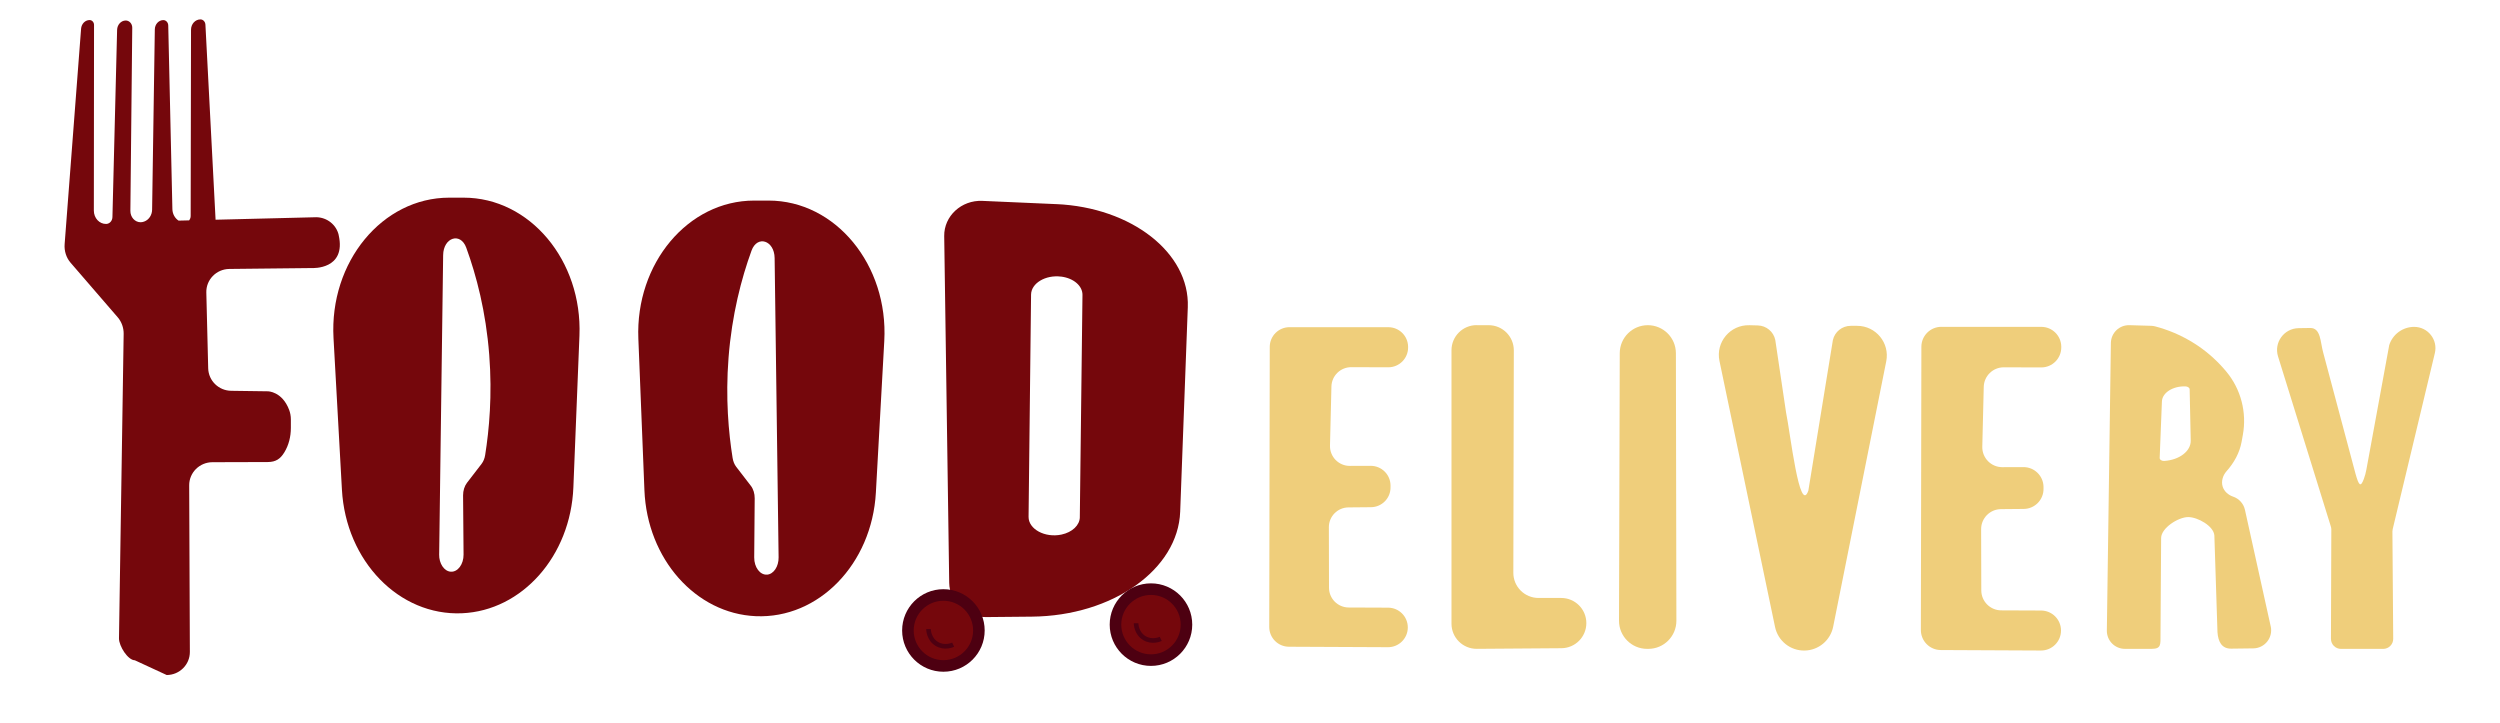<?xml version="1.0" encoding="UTF-8"?>
<svg id="Layer_1" data-name="Layer 1" xmlns="http://www.w3.org/2000/svg" viewBox="0 0 1080 312.39">
  <defs>
    <style>
      .cls-1, .cls-2, .cls-3 {
        fill: #75070c;
      }

      .cls-2 {
        stroke-width: 5px;
      }

      .cls-2, .cls-4, .cls-3 {
        stroke: #4d0011;
        stroke-miterlimit: 10;
      }

      .cls-5 {
        fill: #efce7b;
      }

      .cls-4 {
        fill: none;
      }

      .cls-4, .cls-3 {
        stroke-width: 2px;
      }
    </style>
  </defs>
  <g>
    <path class="cls-1" d="M146.33,101.57c-1.02-4.48-5.05-7.67-9.7-7.73l-43.5,1.08-4.39-84.28c-.07-1.27-1.01-2.26-2.16-2.26-2.24,0-4.06,2-4.06,4.48l-.15,80.46c0,.73-.27,1.38-.68,1.88l-4.55.11c-1.55-1.01-2.62-2.84-2.67-4.97l-1.79-79.36c-.03-1.31-1.01-2.34-2.2-2.3-1.98.06-3.57,1.83-3.6,4.02l-1.17,77.9c-.04,2.36-1.42,4.34-3.33,5.08h-.11s0,.04,0,.04c-.49.18-1,.29-1.54.29-2.46,0-4.44-2.22-4.41-4.93l.81-79.09c.02-1.75-1.28-3.17-2.87-3.13-2,.05-3.61,1.83-3.67,4.04l-2.02,80.89c-.04,1.62-1.22,2.91-2.68,2.95-2.94.08-5.36-2.53-5.35-5.78l.08-80.19c0-1.16-.85-2.11-1.91-2.11-1.92,0-3.52,1.63-3.68,3.74l-7.11,93.07c-.23,2.95.71,5.87,2.56,8.01l20.39,23.61c1.65,1.91,2.57,4.45,2.55,7.09l-2.02,131.63c-.01,3.33,3.84,9.39,6.85,9.43l13.77,6.37c5.55-.03,10.02-4.5,10-9.98l-.29-71.98c-.02-5.49,4.47-9.96,10.03-9.98l23.87-.07c3.56-.01,5.48-1.39,7.17-4.13,1.96-3.17,2.85-6.89,2.85-10.61v-3.72c0-1.38-.25-2.76-.73-4.05-3.02-8.03-9.19-8.05-9.19-8.05l-15.87-.22c-5.4-.07-9.78-4.36-9.92-9.7l-.81-32.76c-.14-5.54,4.34-10.12,9.94-10.18l35.81-.39s14.84.79,11.42-14.28Z"/>
    <path class="cls-1" d="M332.04,86.65h-6.25c-28.55,0-51.32,27.16-50.02,59.65l2.62,65.48c1.19,29.64,22.12,53.3,48.14,54.41h0c27.14,1.16,50.14-22.54,51.85-53.41l3.63-65.48c1.82-32.86-21.08-60.65-49.97-60.65ZM331.4,248.24c-3.05.24-5.61-3.16-5.58-7.42l.21-25.52c.02-2.07-.59-4.05-1.68-5.45-2.1-2.73-4.2-5.46-6.3-8.18-.79-1.02-1.33-2.36-1.56-3.82-1.73-10.83-3.12-25.78-1.76-43.29,1.45-18.68,5.56-34.27,9.93-46.29,2.49-6.82,9.88-4.44,9.98,3.21l1.72,129.3c.05,3.95-2.14,7.24-4.97,7.47Z"/>
    <path class="cls-1" d="M144.08,146.04l3.63,65.48c1.71,30.88,24.71,54.57,51.85,53.41h0c26.02-1.11,46.96-24.77,48.14-54.41l2.62-65.48c1.3-32.5-21.47-59.65-50.02-59.65h-6.25c-28.9,0-51.79,27.79-49.97,60.65ZM189.72,239.51l1.72-129.3c.1-7.65,7.49-10.03,9.98-3.21,4.38,12.01,8.49,27.6,9.93,46.29,1.36,17.51-.04,32.46-1.76,43.29-.23,1.47-.77,2.8-1.56,3.82-2.1,2.73-4.2,5.46-6.3,8.18-1.08,1.41-1.69,3.39-1.68,5.45l.21,25.52c.04,4.25-2.52,7.66-5.58,7.42-2.83-.23-5.03-3.52-4.97-7.47Z"/>
    <g>
      <path class="cls-1" d="M456.28,88.18l-31.9-1.4c-9.06-.4-16.6,6.56-16.48,15.21l2.16,149.78c.12,8.27,7.23,14.89,15.91,14.81l19.83-.19c34.84-.33,63.11-20.33,64.04-45.32l3.29-88.38c.87-23.41-24.28-43.1-56.86-44.52ZM466.49,223.39c-.04,3.5-3.27,6.56-7.95,7.55-7.13,1.5-14.25-2.35-14.2-7.68l1.08-96c.06-4.91,6.25-8.61,12.99-7.76h.07c5.33.68,9.19,4.02,9.15,7.9l-1.15,95.99Z"/>
      <g>
        <circle class="cls-2" cx="497.22" cy="269.84" r="15.33"/>
        <path class="cls-4" d="M490.79,269.25c0,.22.05,4.25,3.55,6.39,3.37,2.06,6.85.47,7.1.35"/>
      </g>
      <g>
        <circle class="cls-2" cx="407.55" cy="272.36" r="15.33"/>
        <path class="cls-3" d="M401.12,271.76c0,.22.05,4.25,3.55,6.39,3.37,2.06,6.85.47,7.1.35"/>
      </g>
    </g>
  </g>
  <g>
    <path class="cls-5" d="M557.09,141.35h42.67c4.67,0,8.47,3.75,8.54,8.42v.23c.07,4.78-3.79,8.68-8.57,8.67l-15.98-.05c-4.65-.01-8.46,3.69-8.57,8.34l-.62,25.56c-.12,4.81,3.76,8.76,8.57,8.75l9.01-.03c4.67-.01,8.49,3.73,8.57,8.41v.78c.09,4.74-3.71,8.64-8.45,8.68l-9.73.09c-4.7.04-8.48,3.87-8.46,8.57l.06,26.15c.01,4.7,3.81,8.5,8.51,8.52l17.02.07c4.71.02,8.51,3.84,8.51,8.54h0c0,4.73-3.85,8.57-8.59,8.54l-42.77-.2c-4.71-.02-8.51-3.85-8.5-8.56l.22-120.96c0-4.71,3.83-8.53,8.54-8.53Z"/>
    <path class="cls-5" d="M838.67,141.2h43.16c4.72,0,8.57,3.79,8.64,8.52v.24c.07,4.83-3.83,8.78-8.66,8.77l-16.16-.05c-4.7-.01-8.55,3.73-8.67,8.43l-.63,25.86c-.12,4.86,3.8,8.86,8.66,8.85l9.12-.03c4.73-.01,8.59,3.78,8.67,8.5v.79c.09,4.8-3.75,8.74-8.55,8.78l-9.84.09c-4.75.04-8.57,3.91-8.56,8.66l.07,26.45c.01,4.75,3.86,8.6,8.61,8.62l17.22.07c4.76.02,8.61,3.88,8.61,8.64h0c0,4.79-3.89,8.66-8.68,8.64l-43.26-.21c-4.76-.02-8.61-3.89-8.6-8.66l.22-122.34c0-4.77,3.88-8.63,8.64-8.63Z"/>
    <path class="cls-5" d="M637.92,140.48h5.21c6,.02,10.85,4.89,10.84,10.89l-.21,96.07c-.01,6.01,4.85,10.88,10.86,10.88h9.82c6.03,0,10.9,4.91,10.86,10.93h0c-.04,5.94-4.84,10.74-10.78,10.78l-36.54.27c-6.03.04-10.94-4.83-10.94-10.86v-118.12c0-6,4.87-10.87,10.88-10.86Z"/>
    <path class="cls-5" d="M711.86,140.48h0c6.69,0,12.11,5.42,12.13,12.1l.21,115.58c.01,6.71-5.43,12.16-12.15,12.15h-.53c-6.7-.01-12.12-5.46-12.11-12.16l.32-115.58c.02-6.68,5.44-12.09,12.13-12.09Z"/>
    <path class="cls-5" d="M755.68,140.49l3.72.1c3.65.1,6.76,2.68,7.52,6.26l4.68,31.46c1.76,8.31,5.8,44.5,9.61,33.64l10.59-65c.8-3.62,4.01-6.19,7.71-6.19h2.78c8.09,0,14.15,7.4,12.57,15.33l-22.93,114.65c-1.18,5.91-6.32,10.2-12.35,10.3h0c-6.15.1-11.5-4.17-12.76-10.19l-24.01-114.92c-1.69-8.1,4.62-15.65,12.89-15.43Z"/>
    <path class="cls-5" d="M980.95,270.61l-11.13-50.35c-.59-2.67-2.53-4.84-5.12-5.71-2.15-.72-3.84-2.31-4.48-4.25-.73-2.22-.05-4.83,1.65-6.74,3.23-3.63,5.63-7.91,6.5-12.69l.54-2.99c1.77-9.72-.82-19.73-7.13-27.33-3.22-3.88-7.32-7.85-12.52-11.34-6.78-4.56-13.35-6.93-18.27-8.22-.56-.15-1.13-.22-1.7-.24l-9.36-.27c-4.36-.13-7.97,3.34-8.03,7.7l-1.74,124.21c-.06,4.36,3.45,7.92,7.81,7.92h11.48c4.3,0,3.86-1.89,3.89-6.18l.27-41.72c.02-4.3,7.4-9.03,11.7-9.03h0c4.1,0,11.02,3.87,11.3,7.96l1.34,41.72c.28,4.13,1.81,7.21,5.95,7.16l9.53-.12c4.95-.06,8.6-4.66,7.53-9.49ZM934.99,199.13c-1.1.07-2.04-.54-2.01-1.3l.97-24.43c.15-3.75,4.76-6.68,10.19-6.48.99.04,1.78.6,1.79,1.29l.46,22.13c.09,4.53-4.86,8.35-11.39,8.78Z"/>
    <path class="cls-5" d="M992.99,141.76l5.02-.07c4.63-.07,4.35,6.13,5.6,10.59l13.97,52.38c1.46,5.2,2.2,5.94,3.57,2.32.51-1.34.87-2.74,1.13-4.15l9.86-53.74c1.49-4.69,5.84-7.88,10.77-7.88h0c5.95,0,10.33,5.56,8.94,11.34l-18.21,76.04c-.08.34-.12.69-.12,1.04l.34,46.32c.02,2.41-1.93,4.37-4.34,4.37h-18.21c-2.4,0-4.35-1.95-4.34-4.35l.16-47.21c0-.44-.06-.88-.2-1.3l-22.82-73.48c-1.86-6,2.57-12.11,8.85-12.21Z"/>
  </g>
</svg>